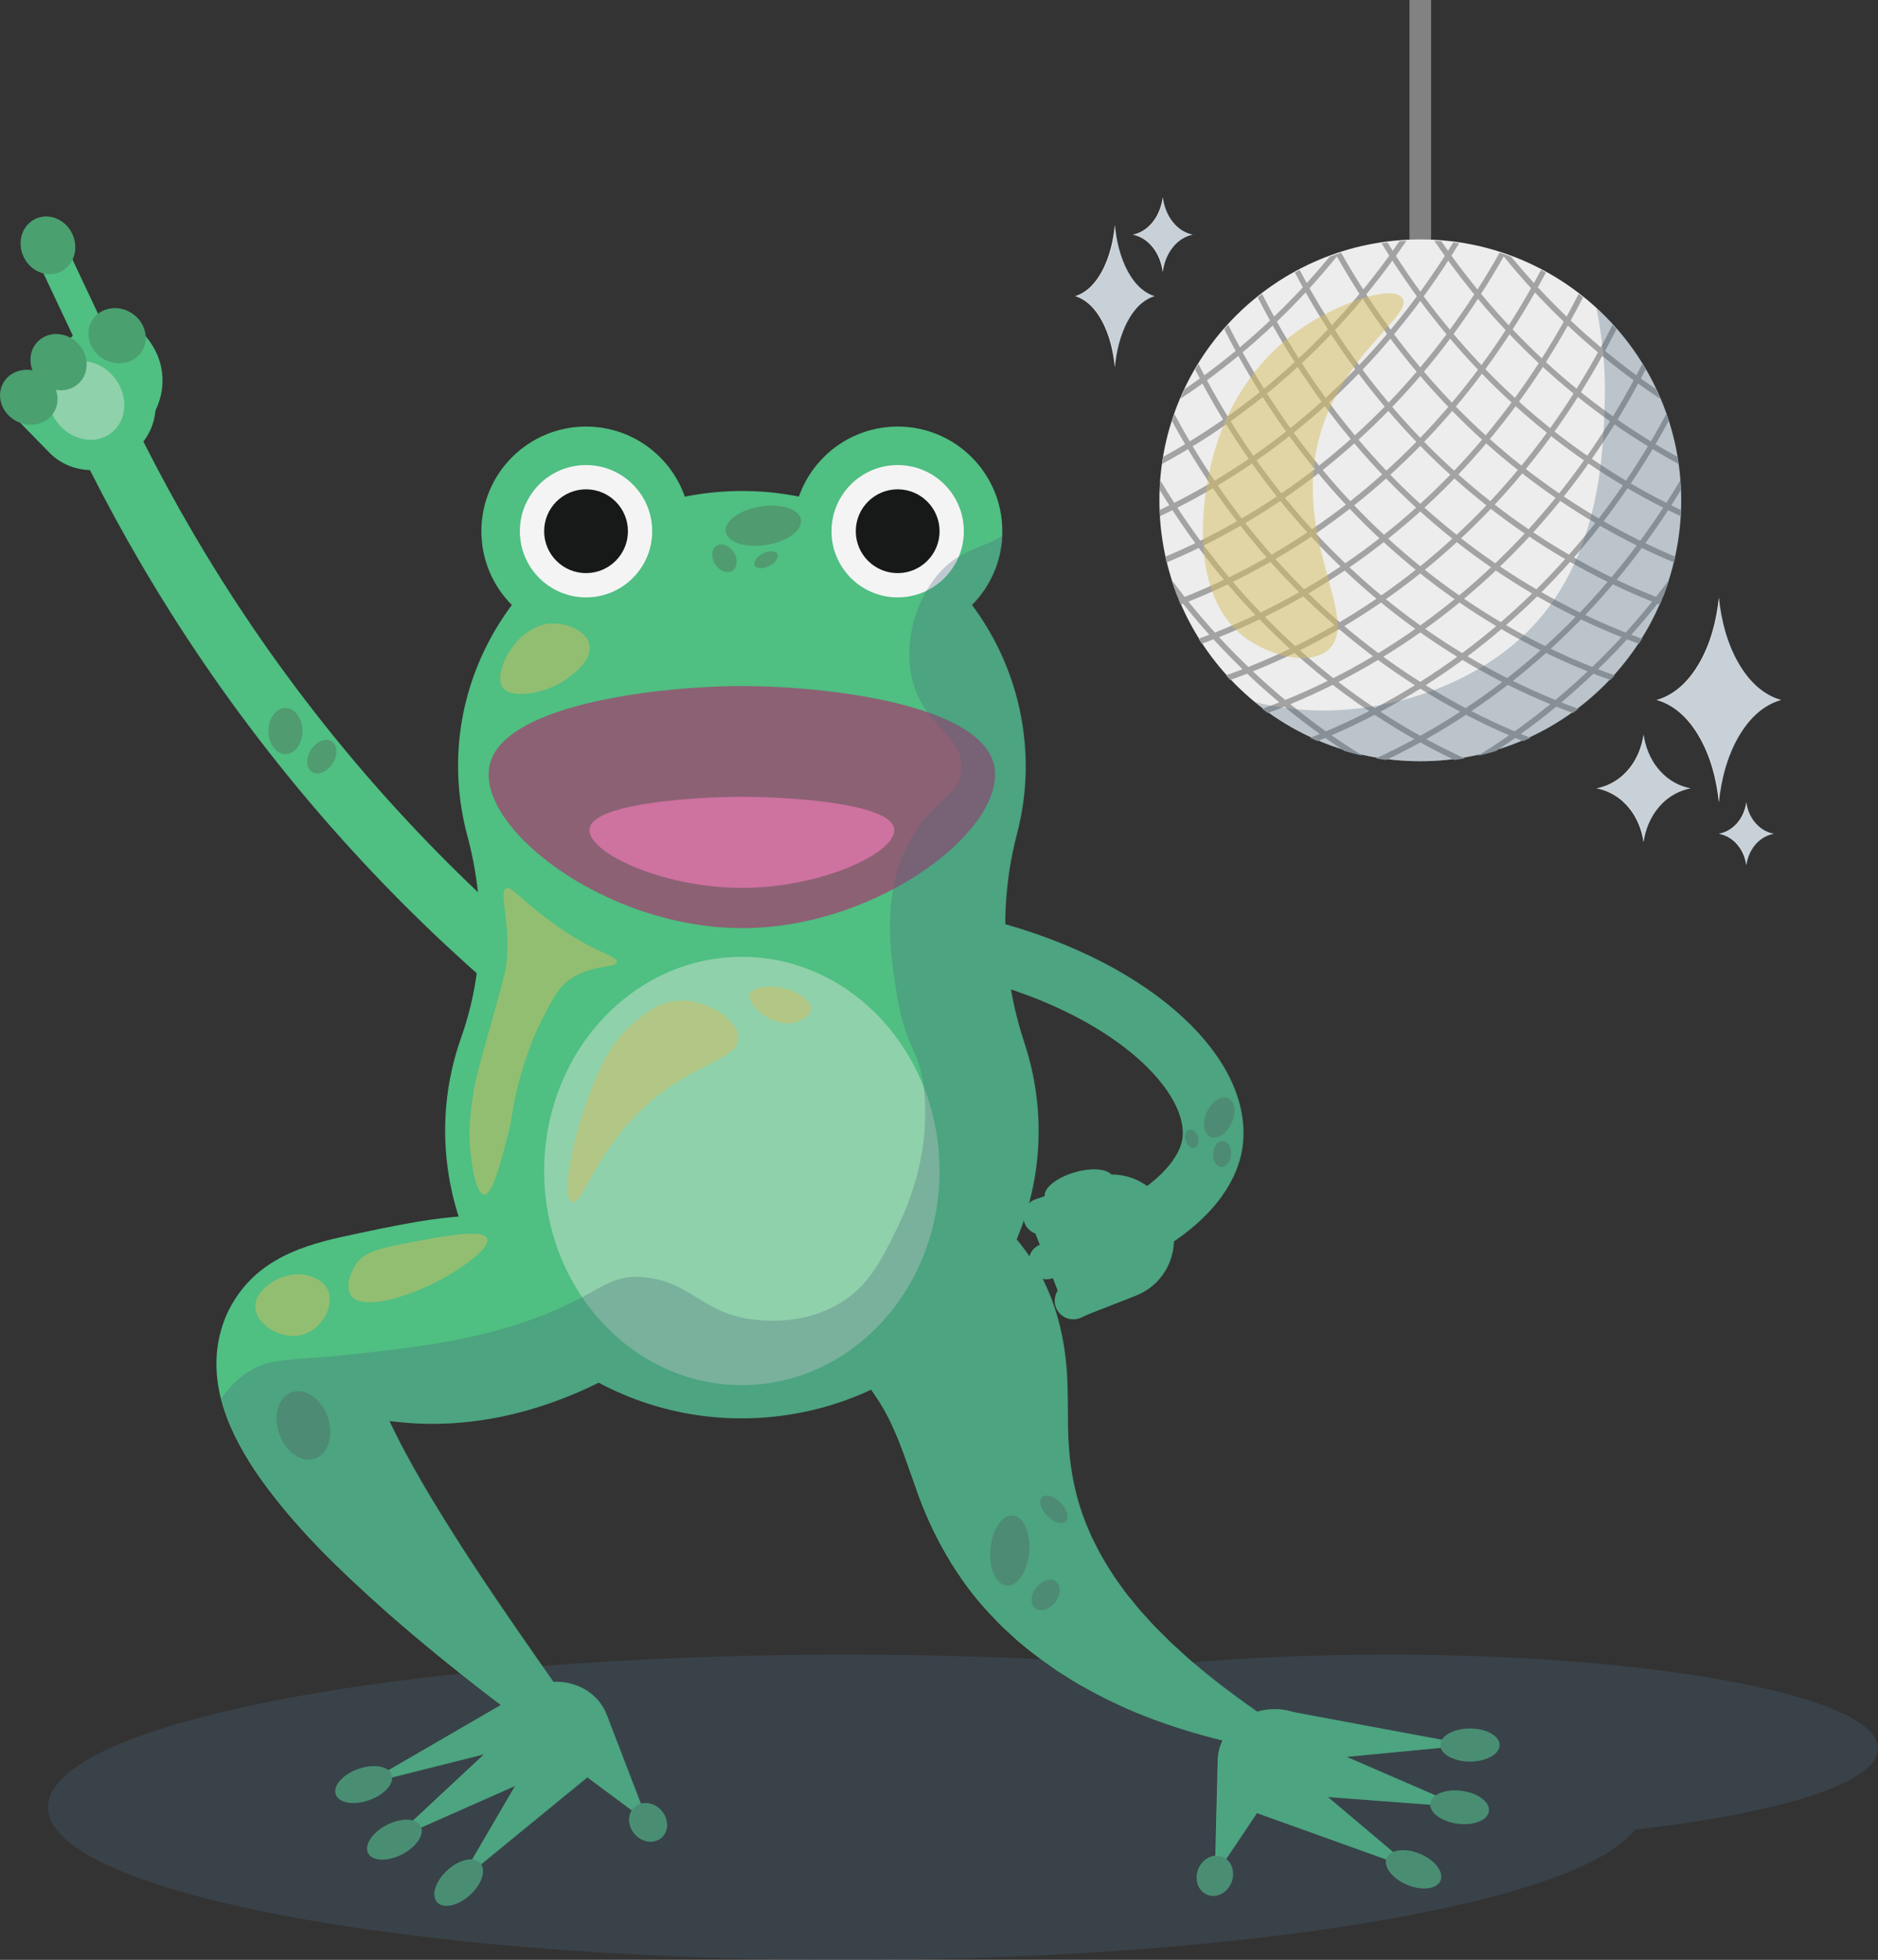 <svg xmlns="http://www.w3.org/2000/svg" viewBox="0 0 1225.85 1279.21"><rect x="0" y="0" width="1225.85" height="1279.21" fill="#333333" stroke="none"/><defs><style>.cls-1{fill:#f4f4f4;}.cls-2{fill:#fff;}.cls-3{fill:#8c6174;}.cls-4{fill:#8fd1ab;}.cls-5{isolation:isolate;}.cls-6{fill:#d6bf61;mix-blend-mode:soft-light;opacity:.5;}.cls-7{fill:#4aa06f;}.cls-8{fill:#828282;}.cls-9,.cls-10{opacity:.3;}.cls-10,.cls-11{fill:#48667c;}.cls-12{fill:#a3a3a3;}.cls-13{fill:#ce72a0;}.cls-14{fill:#161917;}.cls-15{fill:#4fbf82;}.cls-16{fill:none;stroke:#4fbf82;stroke-linecap:round;stroke-miterlimit:10;stroke-width:39.53px;}.cls-17{fill:#509b70;}.cls-18{fill:#ededed;}</style></defs><g class="cls-5"><g id="Layer_2"><g id="Layer_1-2"><g><path class="cls-10" d="M1225.85,1141.21c0-33.84-143.36-61.26-320.2-61.26-55.91,0-108.47,2.74-154.21,7.56-61.41-4.87-128.74-7.56-199.36-7.56-287.61,0-520.76,44.61-520.76,99.64s233.15,99.64,520.76,99.64c261.84,0,478.53-36.97,515.26-85.12,94.83-10.64,158.51-30.34,158.51-52.89Z"></path><g><g><path class="cls-16" d="M63.48,271.57c33.97,71.88,84.69,159.35,160.67,247.33,36.12,41.83,72.4,77.36,106.67,107.33"></path><g><rect class="cls-8" x="920.04" width="14.09" height="195.82"></rect><g><circle class="cls-18" cx="927.08" cy="326.56" r="170.29"></circle><path class="cls-12" d="M773.31,253.9c-1.02,2.13-1.99,4.28-2.92,6.46,4.89-3.23,9.73-6.56,14.5-10,4.29,7.96,8.78,15.79,13.46,23.48-7.13,4.97-14.38,9.71-21.75,14.23-3.46-5.88-6.81-11.84-10.04-17.88-.54,1.53-1.06,3.07-1.56,4.61,2.77,5.1,5.61,10.15,8.55,15.13-4.72,2.84-9.48,5.57-14.29,8.22-.27,1.56-.51,3.14-.74,4.72,5.71-3.1,11.36-6.34,16.94-9.7,4.55,7.61,9.3,15.08,14.22,22.4-7.62,4.46-15.36,8.67-23.2,12.63-3.13-4.85-6.17-9.78-9.14-14.75-.17,2.09-.29,4.2-.38,6.32,2.06,3.38,4.15,6.73,6.28,10.04-2.11,1.04-4.22,2.06-6.35,3.07,.04,1.37,.1,2.73,.18,4.09,2.76-1.3,5.51-2.61,8.24-3.97,4.79,7.33,9.77,14.52,14.91,21.54-6.46,3.11-12.98,6.05-19.57,8.82,.27,1.26,.56,2.51,.86,3.76,7.07-2.96,14.07-6.11,21-9.47,5.29,7.1,10.75,14.03,16.38,20.78-8.43,4.01-16.97,7.73-25.61,11.15-2.95-3.72-5.85-7.5-8.69-11.32,1.18,3.76,2.49,7.47,3.92,11.12,.41,.52,.81,1.06,1.23,1.58-.17,.07-.34,.13-.51,.19,.48,1.18,.97,2.34,1.47,3.51,.51-.2,1.02-.38,1.53-.58,5.54,6.92,11.26,13.66,17.14,20.2-2.34,.89-4.68,1.76-7.03,2.62,.69,1.1,1.38,2.2,2.1,3.29,2.57-.94,5.13-1.9,7.68-2.89,1.96,2.14,3.93,4.27,5.93,6.37,4.25,4.48,8.6,8.85,13.01,13.13-3.59,1.38-7.19,2.69-10.81,3.98,.92,1.03,1.85,2.04,2.8,3.05,3.69-1.32,7.38-2.68,11.04-4.11,6.8,6.48,13.78,12.72,20.94,18.74-3.68,1.45-7.39,2.85-11.11,4.19,1.21,.92,2.43,1.83,3.66,2.72,3.6-1.33,7.19-2.71,10.76-4.15,7.53,6.21,15.25,12.16,23.13,17.83-2.08,.86-4.17,1.7-6.27,2.52,1.59,.74,3.19,1.46,4.81,2.16,1.7-.69,3.4-1.37,5.09-2.08,4.12,2.91,8.28,5.74,12.48,8.49,3.93,1.19,7.92,2.25,11.96,3.16-6.9-4.26-13.7-8.71-20.39-13.37,9.51-4.1,18.89-8.57,28.12-13.38,8.48,5.6,17.13,10.9,25.93,15.87-8.24,4.48-16.62,8.66-25.1,12.57,2.23,.38,4.48,.73,6.74,1.02,7.51-3.59,14.93-7.4,22.25-11.43,7.32,4.04,14.74,7.84,22.25,11.43,2.26-.3,4.51-.64,6.74-1.02-8.48-3.91-16.86-8.09-25.1-12.57,8.8-4.97,17.45-10.27,25.93-15.87,9.23,4.81,18.61,9.27,28.12,13.38-6.68,4.66-13.48,9.11-20.39,13.37,4.04-.91,8.03-1.97,11.96-3.16,4.2-2.76,8.36-5.59,12.48-8.49,1.69,.71,3.39,1.4,5.09,2.08,1.62-.69,3.22-1.41,4.81-2.16-2.09-.82-4.18-1.66-6.27-2.52,7.88-5.68,15.6-11.62,23.13-17.83,3.57,1.43,7.16,2.81,10.76,4.15,1.23-.89,2.45-1.8,3.66-2.72-3.72-1.35-7.42-2.74-11.11-4.19,7.15-6.01,14.14-12.26,20.94-18.74,3.66,1.43,7.35,2.79,11.04,4.11,.95-1,1.88-2.02,2.8-3.05-3.62-1.28-7.22-2.59-10.81-3.98,4.42-4.28,8.76-8.66,13.01-13.13,2-2.1,3.97-4.23,5.93-6.37,2.55,.99,5.11,1.95,7.68,2.89,.71-1.09,1.41-2.18,2.1-3.29-2.35-.85-4.69-1.72-7.03-2.62,5.88-6.54,11.59-13.28,17.14-20.2,.51,.2,1.02,.38,1.53,.58,.5-1.16,.99-2.33,1.47-3.51-.17-.07-.34-.13-.51-.19,.41-.52,.82-1.05,1.23-1.58,1.43-3.65,2.74-7.36,3.92-11.12-2.85,3.82-5.74,7.6-8.69,11.32-8.64-3.42-17.18-7.15-25.61-11.15,5.63-6.75,11.1-13.68,16.38-20.78,6.92,3.36,13.93,6.51,21,9.47,.3-1.25,.58-2.5,.86-3.76-6.59-2.77-13.11-5.7-19.57-8.82,5.14-7.02,10.12-14.21,14.91-21.54,2.73,1.36,5.48,2.67,8.24,3.97,.08-1.36,.14-2.72,.18-4.09-2.12-1.01-4.24-2.03-6.35-3.07,2.13-3.32,4.22-6.67,6.28-10.04-.09-2.12-.21-4.22-.38-6.32-2.97,4.98-6.01,9.9-9.14,14.75-7.84-3.96-15.58-8.18-23.2-12.63,4.92-7.32,9.67-14.79,14.22-22.4,5.58,3.36,11.23,6.6,16.94,9.7-.23-1.58-.47-3.15-.74-4.72-4.81-2.65-9.57-5.38-14.29-8.22,2.93-4.99,5.78-10.03,8.55-15.13-.5-1.55-1.02-3.09-1.56-4.61-3.23,6.04-6.58,12-10.04,17.88-7.37-4.52-14.63-9.26-21.75-14.23,4.69-7.69,9.17-15.52,13.46-23.48,4.77,3.43,9.61,6.76,14.5,10-.93-2.18-1.9-4.33-2.92-6.46-3.29-2.24-6.56-4.52-9.8-6.85,1.03-1.95,2.05-3.9,3.05-5.86-.71-1.21-1.43-2.41-2.17-3.6-1.25,2.46-2.51,4.92-3.8,7.35-6.95-5.09-13.77-10.4-20.44-15.91,2.54-4.68,5-9.41,7.4-14.17-.84-.96-1.7-1.91-2.56-2.85-2.47,4.94-5.01,9.84-7.64,14.68-6.7-5.62-13.25-11.46-19.64-17.49,2.76-5,5.43-10.05,8.03-15.15-.95-.76-1.9-1.5-2.86-2.24-2.54,4.99-5.15,9.95-7.85,14.84-4.96-4.76-9.81-9.63-14.56-14.63-1.41-1.48-2.81-2.97-4.2-4.47,1.78-3.2,3.52-6.43,5.23-9.68-1.04-.57-2.09-1.13-3.15-1.68-1.52,2.87-3.06,5.74-4.63,8.58-5.11-5.62-10.1-11.39-14.96-17.29-2.46-.91-4.96-1.77-7.47-2.57-4.6,8.17-9.42,16.2-14.43,24.06-5.86-7.17-11.53-14.53-17-22.09,1.7-2.68,3.37-5.39,5.02-8.11-1.28-.19-2.57-.37-3.87-.54-1.12,1.84-2.26,3.67-3.4,5.49-1.48-2.08-2.94-4.18-4.39-6.28-1.52-.12-3.04-.22-4.57-.3,2.26,3.32,4.54,6.61,6.87,9.87-5.11,7.97-10.43,15.76-15.96,23.37-5.52-7.61-10.84-15.4-15.96-23.37,2.33-3.25,4.61-6.55,6.87-9.87-1.53,.08-3.05,.18-4.57,.3-1.45,2.11-2.91,4.2-4.39,6.28-1.15-1.82-2.28-3.65-3.4-5.49-1.29,.16-2.58,.34-3.87,.54,1.65,2.72,3.32,5.42,5.02,8.11-5.47,7.55-11.14,14.92-17,22.09-5.02-7.86-9.84-15.88-14.43-24.06-2.52,.8-5.01,1.66-7.47,2.57-4.86,5.9-9.85,11.68-14.96,17.29-1.57-2.84-3.11-5.7-4.63-8.58-1.05,.55-2.11,1.11-3.15,1.68,1.71,3.25,3.45,6.48,5.23,9.68-1.39,1.5-2.79,2.99-4.2,4.47-4.75,5-9.61,9.87-14.56,14.63-2.7-4.9-5.31-9.85-7.85-14.84-.96,.74-1.92,1.48-2.86,2.24,2.6,5.1,5.27,10.15,8.03,15.15-6.39,6.03-12.94,11.87-19.64,17.49-2.63-4.84-5.17-9.74-7.64-14.68-.86,.94-1.72,1.89-2.56,2.85,2.4,4.77,4.86,9.49,7.4,14.17-6.67,5.51-13.49,10.82-20.44,15.91-1.29-2.44-2.55-4.89-3.8-7.35-.74,1.19-1.46,2.39-2.17,3.6,1.01,1.96,2.02,3.92,3.05,5.86-3.24,2.33-6.51,4.62-9.8,6.85Zm5.21,37.4c7.39-4.53,14.66-9.29,21.8-14.28,4.74,7.64,9.67,15.14,14.78,22.47-7.31,4.98-14.75,9.72-22.31,14.23-4.94-7.32-9.7-14.8-14.26-22.42Zm172.26,57.72c-7.15-5.67-14.14-11.57-20.95-17.69,6.69-6.12,13.21-12.46,19.55-19.01,6.79,6.06,13.74,11.9,20.85,17.51-6.3,6.61-12.79,13.01-19.44,19.19Zm22.32-16.89s.01-.01,.02-.02c7.22,5.6,14.59,10.97,22.1,16.1-1.25,1.35-2.51,2.69-3.77,4.02-5.02,5.28-10.16,10.42-15.4,15.42-7.59-5.19-15.05-10.63-22.34-16.32,6.64-6.19,13.11-12.6,19.39-19.21Zm-25.09,19.44c-6.81,6.22-13.79,12.23-20.94,17.99-7.14-5.77-14.13-11.77-20.94-17.99,7.14-5.69,14.12-11.6,20.94-17.74,6.81,6.14,13.8,12.05,20.94,17.74Zm-44.64-2.55c-6.65-6.18-13.14-12.58-19.44-19.19,7.11-5.61,14.06-11.45,20.85-17.51,6.34,6.55,12.86,12.89,19.55,19.01-6.82,6.12-13.81,12.02-20.95,17.69Zm-2.93,2.32c-7.29,5.68-14.74,11.12-22.34,16.32-5.24-5.01-10.38-10.15-15.4-15.42-1.26-1.33-2.52-2.67-3.77-4.02,7.51-5.13,14.88-10.5,22.1-16.1,0,0,.01,.01,.02,.02,6.29,6.61,12.75,13.02,19.39,19.21Zm-44.06-5.92c-6.05-6.63-11.93-13.46-17.63-20.49,7.4-5.07,14.66-10.37,21.77-15.9,5.81,6.99,11.79,13.77,17.95,20.36-7.22,5.59-14.59,10.93-22.09,16.04Zm3.91,9.59c4.79,5.04,9.69,9.96,14.69,14.76-7.77,5.21-15.68,10.17-23.72,14.86-3.15-3.12-6.25-6.29-9.31-9.51-3.18-3.35-6.31-6.75-9.4-10.21,7.91-4.61,15.68-9.49,23.32-14.62,1.47,1.59,2.94,3.16,4.43,4.73Zm17.46,17.39c6.73,6.36,13.64,12.49,20.71,18.4-7.86,5.36-15.86,10.45-24.01,15.27-6.98-6.01-13.79-12.26-20.42-18.72,8.04-4.72,15.95-9.7,23.71-14.95Zm3.12-2.12c7.59-5.22,15.04-10.69,22.33-16.4,6.8,6.24,13.77,12.25,20.89,18.04-7.33,5.81-14.82,11.38-22.47,16.7-7.09-5.88-14.01-12-20.76-18.33Zm46.19,4.02c7.32,5.84,14.8,11.43,22.43,16.77-7.31,5.96-14.79,11.68-22.43,17.14-7.64-5.46-15.12-11.18-22.43-17.14,7.63-5.34,15.11-10.93,22.43-16.77Zm2.97-2.39c7.13-5.78,14.1-11.8,20.89-18.04,7.29,5.71,14.74,11.18,22.33,16.4-6.75,6.34-13.67,12.46-20.76,18.33-7.64-5.31-15.14-10.88-22.47-16.7Zm46.35,.48c7.76,5.24,15.67,10.23,23.71,14.95-6.63,6.46-13.44,12.71-20.42,18.72-8.15-4.82-16.16-9.91-24.01-15.27,7.07-5.9,13.98-12.04,20.71-18.4Zm2.78-2.63c5-4.8,9.9-9.72,14.69-14.76,1.49-1.56,2.96-3.14,4.43-4.73,7.64,5.12,15.41,10,23.32,14.62-3.09,3.46-6.22,6.86-9.4,10.21-3.06,3.22-6.17,6.39-9.31,9.51-8.04-4.68-15.95-9.64-23.72-14.86Zm18.6-24.35c-7.51-5.11-14.88-10.46-22.09-16.04,6.15-6.58,12.14-13.37,17.95-20.36,7.11,5.53,14.38,10.84,21.77,15.9-5.7,7.03-11.58,13.86-17.63,20.49Zm-1.79-39.27c5.7-6.97,11.22-14.12,16.56-21.45,6.99,5.49,14.12,10.76,21.39,15.81-5.21,7.34-10.61,14.51-16.18,21.5-7.39-5.05-14.65-10.34-21.76-15.86Zm-2.86-2.25c-7.03-5.55-13.91-11.32-20.63-17.32,5.79-6.96,11.41-14.1,16.84-21.43,6.63,5.98,13.43,11.74,20.37,17.29-5.34,7.33-10.87,14.49-16.58,21.46Zm-2.36,2.87c-5.82,6.99-11.81,13.77-17.98,20.35-7.1-5.59-14.05-11.42-20.84-17.46,.13-.14,.27-.28,.41-.42,6.09-6.4,12.01-13.02,17.77-19.82,6.72,6,13.61,11.79,20.65,17.35Zm-40.82-.32c-.24,.26-.49,.51-.73,.76-6.7-6.06-13.23-12.34-19.58-18.82,.65-.68,1.32-1.35,1.97-2.04,5.58-5.87,11.02-11.92,16.32-18.12,6.32,6.46,12.82,12.72,19.48,18.76-5.66,6.68-11.48,13.17-17.46,19.47Zm-3.3,3.42c-6.34,6.54-12.87,12.86-19.56,18.97-6.69-6.11-13.22-12.44-19.56-18.97,6.69-6.07,13.21-12.35,19.56-18.84,6.35,6.49,12.87,12.77,19.56,18.84Zm-41.69-2.66c-.24-.25-.49-.5-.73-.76-5.98-6.29-11.8-12.79-17.46-19.47,6.66-6.04,13.16-12.3,19.48-18.76,5.3,6.2,10.74,12.25,16.32,18.12,.65,.69,1.31,1.36,1.97,2.04-6.35,6.49-12.88,12.76-19.58,18.82Zm-3.14,2.03c.13,.14,.27,.28,.41,.42-6.78,6.04-13.73,11.86-20.84,17.46-6.17-6.58-12.17-13.36-17.98-20.35,7.04-5.56,13.92-11.35,20.65-17.35,5.76,6.8,11.68,13.42,17.77,19.82Zm-40.77-5.34c-5.71-6.97-11.24-14.12-16.58-21.46,6.94-5.55,13.74-11.31,20.37-17.29,5.43,7.33,11.05,14.48,16.84,21.43-6.72,5.99-13.6,11.77-20.63,17.32Zm-2.86,2.25c-7.11,5.52-14.37,10.8-21.76,15.86-5.57-6.99-10.97-14.16-16.18-21.5,7.27-5.04,14.4-10.32,21.39-15.81,5.33,7.33,10.86,14.48,16.56,21.45Zm-24.78,17.9c-7.48,5.02-15.1,9.81-22.84,14.34-5.4-7.01-10.62-14.2-15.66-21.54,7.58-4.53,15.03-9.29,22.35-14.29,5.2,7.34,10.59,14.51,16.14,21.5Zm2.34,2.93c5.69,7.03,11.56,13.87,17.59,20.52-7.64,5.1-15.42,9.95-23.32,14.54-5.88-6.69-11.59-13.58-17.13-20.65,7.75-4.55,15.37-9.36,22.86-14.4Zm3.81,50.92c2.77,2.92,5.58,5.78,8.42,8.62-8.23,4.7-16.59,9.12-25.07,13.24-.56-.59-1.13-1.17-1.7-1.76-5.61-5.9-11.08-11.98-16.41-18.22,8.29-4.06,16.47-8.41,24.52-13.02,3.36,3.78,6.76,7.49,10.23,11.14Zm11.2,11.36c6.61,6.48,13.4,12.74,20.35,18.78-8.39,4.86-16.93,9.42-25.58,13.68-6.8-6.15-13.42-12.52-19.87-19.11,8.49-4.16,16.86-8.62,25.1-13.35Zm23.37,21.39c7.21,6.15,14.6,12.04,22.14,17.7-8.5,5.06-17.14,9.82-25.93,14.26-7.43-5.8-14.69-11.87-21.77-18.16,8.65-4.3,17.18-8.9,25.56-13.79Zm3.37-2c8.14-4.85,16.15-9.97,23.99-15.37,7.29,5.98,14.76,11.72,22.37,17.21-7.9,5.54-15.95,10.81-24.15,15.79-7.57-5.62-14.98-11.5-22.22-17.63Zm49.59,4.14c7.88,5.57,15.93,10.87,24.11,15.89-7.87,5.74-15.92,11.2-24.11,16.38-8.19-5.18-16.24-10.64-24.11-16.38,8.19-5.02,16.23-10.32,24.11-15.89Zm3.22-2.3c7.62-5.49,15.08-11.22,22.37-17.21,7.85,5.39,15.86,10.51,23.99,15.37-7.24,6.12-14.65,12-22.22,17.63-8.2-4.98-16.25-10.25-24.15-15.79Zm49.74,.16c8.38,4.9,16.91,9.49,25.56,13.79-7.08,6.29-14.34,12.36-21.77,18.16-8.78-4.44-17.43-9.2-25.93-14.26,7.54-5.65,14.93-11.55,22.14-17.7Zm3.02-2.61c6.96-6.04,13.74-12.3,20.35-18.78,8.24,4.73,16.61,9.19,25.1,13.35-6.44,6.59-13.07,12.96-19.87,19.11-8.66-4.26-17.19-8.82-25.58-13.68Zm23.13-21.52c2.84-2.83,5.65-5.7,8.42-8.62,3.46-3.64,6.87-7.36,10.23-11.14,8.05,4.61,16.23,8.95,24.52,13.02-5.33,6.24-10.8,12.32-16.41,18.22-.56,.59-1.13,1.17-1.7,1.76-8.48-4.12-16.84-8.55-25.07-13.24Zm17.97-24.49c-7.91-4.59-15.69-9.43-23.32-14.54,6.03-6.64,11.9-13.48,17.59-20.52,7.49,5.04,15.11,9.85,22.86,14.4-5.53,7.07-11.24,13.96-17.13,20.65Zm-3.39-37.98c5.56-6.99,10.95-14.16,16.14-21.5,7.32,5,14.78,9.76,22.35,14.29-5.04,7.35-10.26,14.53-15.66,21.54-7.74-4.53-15.36-9.31-22.84-14.34Zm15.32-26.6c-7.26-5.03-14.38-10.29-21.36-15.77,5.26-7.35,10.34-14.86,15.22-22.54,6.84,5.49,13.83,10.76,20.95,15.82-4.75,7.65-9.68,15.15-14.81,22.49Zm-24.2-18.02c-6.94-5.54-13.72-11.3-20.35-17.27,5.38-7.37,10.57-14.92,15.56-22.63,6.52,5.98,13.21,11.76,20.04,17.33-4.89,7.68-9.97,15.21-15.25,22.57Zm-23.05-19.72c-6.6-6.04-13.04-12.3-19.29-18.76,5.45-7.41,10.72-15,15.78-22.76,6.19,6.49,12.55,12.78,19.08,18.87-4.99,7.72-10.18,15.27-15.56,22.65Zm-2.2,2.99c-5.44,7.34-11.06,14.49-16.86,21.45-6.66-6.04-13.16-12.29-19.48-18.75,5.86-6.96,11.54-14.12,17.03-21.47,6.27,6.46,12.71,12.71,19.31,18.76Zm-38.88,.07c-.67-.7-1.35-1.39-2.02-2.1-5.56-5.85-10.98-11.88-16.27-18.06,5.88-6.99,11.59-14.18,17.1-21.56,5.67,6.69,11.51,13.21,17.51,19.52,.23,.24,.47,.48,.7,.73-5.49,7.35-11.17,14.51-17.02,21.47Zm-4.43,.69c.68,.72,1.37,1.42,2.06,2.13-5.26,6.15-10.66,12.15-16.19,17.97-.7,.73-1.4,1.45-2.11,2.18-.7-.73-1.41-1.45-2.11-2.18-5.53-5.82-10.93-11.82-16.19-17.97,.68-.71,1.37-1.41,2.06-2.13,5.55-5.84,10.96-11.85,16.24-18.03,5.28,6.17,10.69,12.19,16.24,18.03Zm-34.89-2.79c-.67,.71-1.35,1.4-2.02,2.1-5.86-6.96-11.54-14.12-17.02-21.47,.23-.24,.47-.48,.7-.73,6-6.31,11.83-12.82,17.51-19.52,5.51,7.38,11.22,14.57,17.1,21.56-5.28,6.18-10.7,12.21-16.27,18.06Zm-4.57,4.74c-6.32,6.46-12.82,12.71-19.48,18.75-5.8-6.96-11.43-14.12-16.86-21.45,6.6-6.05,13.05-12.3,19.31-18.76,5.49,7.34,11.17,14.5,17.03,21.47Zm-38.54-5.7c-5.38-7.38-10.57-14.93-15.56-22.65,6.53-6.08,12.89-12.38,19.08-18.87,5.06,7.76,10.33,15.35,15.78,22.76-6.26,6.46-12.69,12.71-19.29,18.76Zm-2.69,2.45c-6.63,5.97-13.41,11.73-20.35,17.27-5.27-7.36-10.36-14.88-15.25-22.57,6.83-5.57,13.51-11.34,20.04-17.33,4.99,7.71,10.18,15.25,15.56,22.63Zm-23.19,19.52c-6.98,5.48-14.1,10.74-21.36,15.77-5.12-7.34-10.06-14.84-14.81-22.49,7.12-5.05,14.11-10.33,20.95-15.82,4.88,7.67,9.96,15.19,15.22,22.54Zm-70.89,49.7c7.85-3.98,15.6-8.22,23.23-12.69,5.02,7.34,10.22,14.52,15.59,21.53-7.84,4.5-15.79,8.74-23.86,12.71-5.17-7.02-10.16-14.21-14.97-21.55Zm17.26,24.63c8.08-4.01,16.05-8.27,23.9-12.8,5.51,7.07,11.2,13.97,17.06,20.67-8.04,4.58-16.2,8.89-24.48,12.92-5.66-6.75-11.16-13.68-16.47-20.79Zm-10.06,36.67c8.65-3.46,17.21-7.22,25.65-11.26,5.64,6.64,11.43,13.11,17.39,19.37,.2,.21,.41,.42,.62,.64-8.68,4.12-17.48,7.95-26.39,11.45-5.92-6.54-11.68-13.27-17.27-20.19Zm24.69,28.21c-1.58-1.66-3.14-3.33-4.69-5.02,8.92-3.55,17.73-7.41,26.42-11.58,6.41,6.6,13,12.99,19.77,19.17-8.92,4.29-17.97,8.25-27.12,11.88-4.89-4.7-9.68-9.52-14.37-14.45Zm17.41,17.33c9.16-3.68,18.21-7.68,27.13-12.01,7.05,6.31,14.27,12.39,21.66,18.22-9.12,4.5-18.37,8.66-27.74,12.46-7.19-5.98-14.22-12.21-21.06-18.67Zm47.63,39.14c-7.92-5.63-15.66-11.55-23.23-17.73,9.36-3.86,18.6-8.08,27.7-12.62,7.74,5.99,15.65,11.71,23.72,17.15-9.25,4.76-18.66,9.16-28.19,13.2Zm8.15-32.21c8.77-4.48,17.4-9.27,25.88-14.37,7.85,5.77,15.87,11.26,24.04,16.48-8.55,5.29-17.25,10.28-26.1,14.94-8.11-5.4-16.05-11.09-23.82-17.05Zm53.45,35.13c-8.83-4.92-17.52-10.16-26.03-15.72,8.82-4.71,17.51-9.73,26.03-15.06,8.52,5.33,17.21,10.35,26.03,15.06-8.52,5.55-17.2,10.8-26.03,15.72Zm29.63-18.08c-8.85-4.66-17.55-9.65-26.1-14.94,8.17-5.22,16.19-10.71,24.04-16.48,8.48,5.1,17.12,9.89,25.88,14.37-7.77,5.96-15.71,11.65-23.82,17.05Zm31.97,15.16c-9.53-4.04-18.93-8.45-28.19-13.2,8.07-5.44,15.98-11.16,23.72-17.15,9.1,4.55,18.34,8.76,27.7,12.62-7.57,6.17-15.32,12.09-23.23,17.73Zm26.58-20.47c-9.37-3.81-18.62-7.97-27.74-12.46,7.39-5.83,14.62-11.91,21.66-18.22,8.92,4.33,17.97,8.33,27.13,12.01-6.84,6.46-13.86,12.69-21.06,18.67Zm38.46-36c-4.69,4.93-9.49,9.75-14.37,14.45-9.16-3.63-18.21-7.59-27.12-11.88,6.76-6.17,13.36-12.56,19.77-19.17,8.69,4.17,17.51,8.03,26.42,11.58-1.55,1.69-3.12,3.36-4.69,5.02Zm24.69-28.21c-5.58,6.92-11.34,13.65-17.27,20.19-8.91-3.5-17.7-7.33-26.39-11.45,.2-.21,.41-.42,.62-.64,5.95-6.26,11.75-12.73,17.39-19.37,8.44,4.05,17,7.8,25.65,11.26Zm-26.53-15.88c-8.28-4.03-16.44-8.34-24.48-12.92,5.86-6.7,11.54-13.6,17.06-20.67,7.85,4.52,15.82,8.79,23.9,12.8-5.32,7.11-10.81,14.04-16.47,20.79Zm33.73-45.42c-4.81,7.34-9.81,14.52-14.97,21.55-8.07-3.98-16.02-8.22-23.86-12.71,5.37-7.01,10.58-14.19,15.59-21.53,7.63,4.48,15.38,8.71,23.23,12.69Zm-9.97-40.08c-4.57,7.62-9.33,15.1-14.26,22.42-7.56-4.51-15-9.25-22.31-14.23,5.11-7.33,10.04-14.83,14.78-22.47,7.14,4.98,14.41,9.74,21.8,14.28Zm-29.78-58.98c6.69,5.51,13.52,10.83,20.48,15.92-4.3,7.98-8.79,15.83-13.49,23.53-7.11-5.04-14.09-10.31-20.92-15.79,4.84-7.74,9.49-15.63,13.93-23.66Zm-22.46-19.81c6.4,6.03,12.96,11.86,19.66,17.48-4.44,8.05-9.09,15.96-13.94,23.71-6.82-5.56-13.5-11.34-20.02-17.33,4.97-7.8,9.74-15.76,14.29-23.86Zm-21.47-21.63c1.22,1.31,2.44,2.62,3.66,3.91,4.93,5.19,9.98,10.24,15.13,15.18-4.55,8.13-9.33,16.11-14.3,23.93-6.52-6.09-12.87-12.38-19.05-18.87,5.06-7.89,9.92-15.94,14.56-24.14Zm-20.4-23.51c5.77,7.12,11.73,14.03,17.85,20.74-4.63,8.22-9.49,16.3-14.55,24.2-6.19-6.61-12.21-13.43-18.04-20.46,5.13-8,10.05-16.17,14.74-24.49Zm-16.81,27.69c5.84,7.01,11.87,13.83,18.06,20.43-5.06,7.78-10.33,15.38-15.79,22.81-.17-.18-.34-.35-.5-.52-6.06-6.38-11.96-12.97-17.69-19.74,5.5-7.48,10.82-15.15,15.92-22.98Zm-19.42-24.95c5.48,7.54,11.16,14.88,17.02,22.04-5.1,7.85-10.41,15.53-15.92,23.04-5.88-7.06-11.57-14.33-17.08-21.78,5.53-7.58,10.86-15.35,15.97-23.29Zm-1.12,48.09c-5.51,7.38-11.21,14.58-17.1,21.58-5.88-7-11.59-14.19-17.1-21.58,5.88-7.05,11.59-14.3,17.1-21.74,5.51,7.44,11.21,14.69,17.1,21.74Zm-35.31-48.09c5.12,7.94,10.45,15.7,15.97,23.29-5.5,7.45-11.2,14.72-17.08,21.78-5.51-7.5-10.82-15.18-15.92-23.04,5.86-7.15,11.54-14.5,17.02-22.04Zm-3.5,47.92c-5.73,6.77-11.63,13.36-17.69,19.74-.17,.18-.34,.35-.5,.52-5.46-7.43-10.73-15.04-15.79-22.81,6.19-6.6,12.22-13.41,18.06-20.43,5.1,7.83,10.42,15.5,15.92,22.98Zm-32.73-50.67c4.69,8.32,9.61,16.49,14.74,24.49-5.83,7.03-11.85,13.85-18.04,20.46-5.06-7.91-9.92-15.98-14.55-24.2,6.13-6.71,12.08-13.63,17.85-20.74Zm-24.06,27.42c1.23-1.29,2.45-2.6,3.66-3.91,4.64,8.2,9.49,16.25,14.56,24.14-6.18,6.49-12.53,12.79-19.05,18.87-4.97-7.82-9.75-15.8-14.3-23.93,5.15-4.93,10.2-9.99,15.13-15.18Zm-17.81,17.72c4.55,8.1,9.33,16.06,14.29,23.86-6.52,5.98-13.19,11.76-20.02,17.33-4.85-7.75-9.5-15.66-13.94-23.71,6.71-5.62,13.26-11.45,19.66-17.48Zm-22.46,19.81c4.44,8.03,9.08,15.92,13.93,23.66-6.83,5.48-13.81,10.75-20.92,15.79-4.7-7.7-9.19-15.55-13.49-23.53,6.96-5.1,13.79-10.41,20.48-15.92Z"></path></g><g><path class="cls-2" d="M1072.83,479.47c-1.07,7.26-3.85,15.83-10.35,23.26-6.5,7.43-13.99,10.6-20.35,11.83,6.35,1.23,13.85,4.4,20.35,11.83,6.5,7.43,9.27,16,10.35,23.26,1.07-7.26,3.85-15.83,10.35-23.26,6.5-7.43,13.99-10.6,20.35-11.83-6.35-1.23-13.85-4.4-20.35-11.83-6.5-7.43-9.27-16-10.35-23.26Z"></path><path class="cls-2" d="M1139.9,523.7c-.63,4.24-2.25,9.24-6.04,13.58-3.8,4.34-8.17,6.19-11.88,6.91,3.71,.72,8.08,2.57,11.88,6.91,3.8,4.34,5.41,9.34,6.04,13.58,.63-4.24,2.25-9.24,6.04-13.58,3.8-4.34,8.17-6.19,11.88-6.91-3.71-.72-8.08-2.57-11.88-6.91-3.8-4.34-5.41-9.34-6.04-13.58Z"></path><path class="cls-2" d="M1121.98,390.05c-1.42,13.83-5.1,30.14-13.72,44.29-8.62,14.15-18.55,20.19-26.97,22.53,8.42,2.34,18.36,8.38,26.97,22.53,8.62,14.15,12.3,30.46,13.72,44.29,1.42-13.83,5.1-30.14,13.72-44.29,8.62-14.15,18.55-20.19,26.97-22.53-8.42-2.34-18.36-8.38-26.97-22.53-8.62-14.15-12.3-30.46-13.72-44.29Z"></path></g><g><path class="cls-2" d="M758.99,177.58c.68-5.05,2.45-11.01,6.59-16.19,4.14-5.17,8.9-7.38,12.95-8.23-4.04-.85-8.81-3.06-12.95-8.23-4.14-5.17-5.9-11.13-6.59-16.19-.68,5.05-2.45,11.01-6.59,16.19-4.14,5.17-8.9,7.38-12.95,8.23,4.04,.85,8.81,3.06,12.95,8.23,4.14,5.17,5.9,11.13,6.59,16.19Z"></path><path class="cls-2" d="M727.71,239.79c.91-9.62,3.25-20.97,8.73-30.82,5.48-9.85,11.8-14.05,17.16-15.68-5.36-1.63-11.68-5.83-17.16-15.68-5.48-9.85-7.82-21.2-8.73-30.82-.91,9.62-3.25,20.97-8.73,30.82-5.48,9.85-11.8,14.05-17.16,15.68,5.36,1.63,11.68,5.83,17.16,15.68,5.48,9.85,7.82,21.2,8.73,30.82Z"></path></g></g><path class="cls-16" d="M632.81,617.57c104.13,24.4,164.59,83.1,158.67,128-1.01,7.66-5.92,29.82-42.67,52.44"></path><path class="cls-15" d="M494.05,809.64c-22.65,40.83-61.27,71.9-102.52,92.47-40.95,20.43-86.08,30.95-131.76,26-9.2-.92-19.63-2.14-28.75-3.65-.71-.15-2.51-.45-2.92-.83-.61-.45-.17-1,2.19-2.63,1.61-1.08,3.12-2.28,4.53-3.64,6.13-5.44,10.72-14.39,10.15-21.7-.04-.84-.16-1.83-.74-2.45-.08,.06-.15,.11-.27,.17-.21,.08-.13,.18-.18,.43-.1,.54-.23,.93-.14,1.57-.04,1.11,.19,2.47,.37,3.62,.17,1.4,.71,3.17,.99,4.56,.53,1.64,1.01,3.56,1.59,5.19,3.22,9.39,7.34,18.5,11.79,27.4,6.91,13.9,15.13,28.27,23.15,41.7,34.86,57.91,74.88,112.43,113.4,168.07,3.97,5.76-2.83,13.2-9.03,9.16-45.88-31.15-90.05-64.89-131.87-101.38-32.1-28.53-63.85-58.53-88.09-94.48-9.17-13.98-17.24-29.13-21.5-45.4-2.33-8.7-3.42-17.78-3.11-26.81,.35-10.08,2.67-20.03,6.74-29.28,14.93-32.17,43.48-43.52,75.21-50.41,15.75-3.45,33.37-7.21,49.07-9.86,20.84-3.59,41.57-4.8,62.74-5.06,28.86-.56,57.49-.51,86.71,.54,14.24,.54,28.6,1.27,42.99,2.51,7.55,.7,15.24,1.38,23.44,2.74,5.27,.71,8.37,6.81,5.81,11.48h0Z"></path><g><ellipse class="cls-15" cx="361.23" cy="1132.22" rx="37.17" ry="34.18" transform="translate(-358.12 186.2) rotate(-19.55)"></ellipse><polygon class="cls-15" points="237.5 1164.75 338.8 1105.97 358.8 1141.71 396.25 1119.78 423.01 1189.49 383.4 1160.06 299.35 1228.88 336.25 1165.69 255.47 1201.44 315.97 1145.05 237.5 1164.75"></polygon><ellipse class="cls-7" cx="237.5" cy="1164.75" rx="19.28" ry="10.76" transform="translate(-376.16 146.67) rotate(-19.55)"></ellipse><ellipse class="cls-7" cx="257.5" cy="1200.72" rx="19.24" ry="10.78" transform="translate(-520.42 250.52) rotate(-27.2)"></ellipse><ellipse class="cls-7" cx="299.35" cy="1228.88" rx="19" ry="10.92" transform="translate(-749.42 521.89) rotate(-42.33)"></ellipse><ellipse class="cls-7" cx="423.01" cy="1189.49" rx="11.62" ry="13.32" transform="translate(-675.61 567.52) rotate(-40.91)"></ellipse></g><path class="cls-15" d="M483.7,761.55c68.9-29.76,155.42,2.02,193.14,66.31,12.82,21.93,18.51,46.76,19.75,71.53,.44,9.18,.45,23.58,.53,32.93,.37,20.55,3.48,40.79,10.81,59.73,1.03,2.98,2.66,6.46,3.88,9.38,0,0,.67,1.58,.67,1.58,2.34,4.63,4.64,9.48,7.32,13.95,.88,1.65,2.61,4.59,3.68,6.18,0,0,3.93,6.17,3.93,6.17,1.29,1.99,2.96,4.13,4.31,6.04,1.01,1.39,3.3,4.66,4.5,6.03,1.06,1.3,6.11,7.45,7.24,8.9,2.07,2.29,5.82,6.46,7.83,8.68,3.98,4.4,8.42,8.42,12.55,12.73,0,0,1.48,1.36,1.48,1.36,2.54,2.32,6.56,5.98,8.98,8.19,3.78,3.47,8.68,7.28,12.53,10.62,17.15,13.95,35.75,26.95,54.99,39.77,5.67,3.79,2.46,12.95-4.61,11.98-34.27-5-69.39-14.39-101.64-28.33-6.34-3.01-12.77-5.83-18.97-9.16-2.99-1.67-9.69-5.23-12.52-6.82-3.69-2.24-10.65-6.61-14.32-8.95-1.13-.75-4.77-3.41-5.98-4.23-6.3-4.33-13.77-10.26-19.62-15.22-1.87-1.74-5.61-5.1-7.47-6.84-3.82-3.42-7.25-7.22-10.82-10.93-21.41-22.76-37.76-52.02-47.88-81.37-5.7-15.99-9.74-28.68-15.99-42.02,0,0-1.59-3.34-1.59-3.34l-.4-.83c-.96-1.73-2.26-4.19-3.19-5.92-1.46-2.23-2.87-4.94-4.37-6.96-1.53-2.5-3.57-5.16-5.13-7.64-6.34-8.88-11.1-17.41-16.25-27.64-7.91-15.07-16.9-29.73-27.59-44.71-6.43-9.2-12.88-17.68-19.77-26.86-5.78-7.59-11.58-15.23-17.3-23.09-2.06-2.87-4.2-5.76-6.25-9.01-2.74-4.24-1.03-10.07,3.55-12.18h0Z"></path><g><ellipse class="cls-15" cx="832.05" cy="1149.75" rx="37.17" ry="34.18"></ellipse><polygon class="cls-15" points="959.53 1138.99 844.4 1117.51 837.51 1157.88 794.88 1149.75 793 1224.4 820.47 1183.41 922.71 1220.12 866.79 1172.93 954.88 1179.58 878.99 1146.7 959.53 1138.99"></polygon><ellipse class="cls-7" cx="959.53" cy="1138.99" rx="19.28" ry="10.76"></ellipse><ellipse class="cls-7" cx="952.73" cy="1179.58" rx="10.78" ry="19.24" transform="translate(-343.16 1966.84) rotate(-82.35)"></ellipse><ellipse class="cls-7" cx="922.71" cy="1220.12" rx="10.92" ry="19" transform="translate(-559.44 1598.69) rotate(-67.23)"></ellipse><ellipse class="cls-7" cx="793" cy="1224.4" rx="13.32" ry="11.62" transform="translate(-636.09 1517.15) rotate(-68.65)"></ellipse></g><path class="cls-15" d="M675.56,709.01c-1.58-9.78-3.92-19.27-6.94-28.41-14.61-44.2-16.6-91.49-4.8-136.47,5.99-22.83,7.41-47.19,3.41-71.93-15.84-97.93-110.6-164.88-211.67-149.53-101.06,15.35-170.15,107.18-154.31,205.11,.98,6.06,2.26,12,3.83,17.81,11.71,43.4,10.98,89.21-4.07,131.64-9.92,27.97-13.15,58.64-8.09,89.9,16.56,102.39,115.64,172.39,221.3,156.34,105.66-16.05,177.9-112.06,161.34-214.45Z"></path><g><path class="cls-3" d="M648.34,497.47c12.31,40.48-72.61,107.87-162.86,108.32-91.43,.46-177.64-67.81-165.35-108.32,11.77-38.79,113.02-49.37,161.62-49.69,52.29-.35,154.65,10.45,166.59,49.69Z"></path><path class="cls-13" d="M582.99,538.78c7.41,15.23-43.69,40.57-98,40.74-55.02,.17-106.89-25.51-99.5-40.74,7.08-14.59,68.01-18.57,97.26-18.69,31.47-.13,93.06,3.93,100.25,18.69Z"></path></g><ellipse class="cls-4" cx="484.24" cy="764.3" rx="129.06" ry="139.79"></ellipse><g><g><circle class="cls-15" cx="585.95" cy="346.73" r="68.31"></circle><circle class="cls-1" cx="585.95" cy="346.73" r="43.19"></circle><circle class="cls-14" cx="585.95" cy="346.73" r="27.35"></circle></g><g><circle class="cls-15" cx="382.53" cy="346.73" r="68.31"></circle><circle class="cls-1" cx="382.53" cy="346.73" r="43.19"></circle><circle class="cls-14" cx="382.53" cy="346.73" r="27.35"></circle></g></g><ellipse class="cls-17" cx="198.14" cy="930.31" rx="16.75" ry="22.95" transform="translate(-299.96 119.98) rotate(-19.55)"></ellipse><g><ellipse class="cls-17" cx="659.11" cy="1012.02" rx="22.95" ry="12.68" transform="translate(-406.88 1579.72) rotate(-84.96)"></ellipse><ellipse class="cls-17" cx="687.99" cy="985.06" rx="6.12" ry="11.07" transform="translate(-492.9 763.31) rotate(-44.43)"></ellipse><ellipse class="cls-17" cx="682.55" cy="1040.99" rx="11.07" ry="7.79" transform="translate(-558.16 940.18) rotate(-52.1)"></ellipse></g><g><ellipse class="cls-17" cx="795.85" cy="729.32" rx="13.84" ry="8.81" transform="translate(-202.81 1139.15) rotate(-64.81)"></ellipse><ellipse class="cls-17" cx="797.65" cy="753.16" rx="8.46" ry="5.87" transform="translate(-15.97 1489.03) rotate(-85.48)"></ellipse><ellipse class="cls-17" cx="777.96" cy="743.31" rx="4.26" ry="6.06" transform="translate(-189.91 273.25) rotate(-17.79)"></ellipse></g><g><ellipse class="cls-17" cx="186.31" cy="477.16" rx="15.07" ry="11.09" transform="translate(-291.62 661.48) rotate(-89.76)"></ellipse><ellipse class="cls-17" cx="210.08" cy="493.86" rx="11.86" ry="8.34" transform="translate(-318.37 400.17) rotate(-56.9)"></ellipse></g><g><ellipse class="cls-17" cx="498.27" cy="343.16" rx="24.87" ry="12.68" transform="translate(-48.14 83.42) rotate(-9.13)"></ellipse><ellipse class="cls-17" cx="500.03" cy="365.33" rx="8.28" ry="4.55" transform="translate(-110.83 263.63) rotate(-26.7)"></ellipse><ellipse class="cls-17" cx="472.89" cy="364.32" rx="7.2" ry="9.61" transform="translate(-121.29 306.83) rotate(-32.08)"></ellipse></g><g><path class="cls-15" d="M56.79,223.7h5.43c21.12,0,38.27,17.15,38.27,38.27v34.78c0,4.92-4,8.92-8.92,8.92H27.44c-4.92,0-8.92-4-8.92-8.92v-34.78c0-21.12,17.15-38.27,38.27-38.27Z" transform="translate(287.02 412.45) rotate(135.67)"></path><rect class="cls-15" x="36.41" y="156.93" width="20.99" height="72.51" transform="translate(171.72 347.91) rotate(154.76)"></rect><path class="cls-15" d="M79.62,265.95c6.65,1.83,13.31,3.67,19.96,5.5,2.22-3.7,7.39-13.44,6.38-26.41-1.51-19.51-15.77-30.73-18.16-32.55-4.84,5.27-9.68,10.54-14.53,15.81,2.21,2.2,6.79,7.37,8.77,15.44,2.65,10.84-1.18,19.62-2.42,22.2Z"></path><ellipse class="cls-7" cx="76.41" cy="219.12" rx="17.57" ry="19.11" transform="translate(-150.16 168.95) rotate(-58.29)"></ellipse><ellipse class="cls-7" cx="31.31" cy="160.12" rx="17.57" ry="19.11" transform="translate(-65.3 28.65) rotate(-25.24)"></ellipse><ellipse class="cls-4" cx="56.27" cy="261.37" rx="23.71" ry="26.8" transform="translate(-147.16 87.89) rotate(-37.39)"></ellipse><ellipse class="cls-7" cx="38.21" cy="236.4" rx="17.57" ry="19.11" transform="translate(-154.31 93.98) rotate(-44.33)"></ellipse><ellipse class="cls-7" cx="18.78" cy="259.3" rx="17.57" ry="19.11" transform="translate(-218.62 153.34) rotate(-61.81)"></ellipse></g><g><path class="cls-15" d="M721.16,766.17h3.88c21.55,0,39.04,17.49,39.04,39.04v37.14c0,5.02-4.08,9.1-9.1,9.1h-63.77c-5.02,0-9.1-4.08-9.1-9.1v-37.14c0-21.55,17.49-39.04,39.04-39.04Z" transform="translate(1213 -159.2) rotate(68.64)"></path><path class="cls-15" d="M669.78,779.56h23.65v15.7c0,6.53-5.3,11.82-11.82,11.82h0c-6.53,0-11.82-5.3-11.82-11.82v-15.7h0Z" transform="translate(1214.58 -106.62) rotate(71.3)"></path><path class="cls-15" d="M686.27,840.69h24.14v6.93c0,6.66-5.41,12.07-12.07,12.07h0c-6.66,0-12.07-5.41-12.07-12.07v-6.93h0Z" transform="translate(1155.59 -150.52) rotate(63.96)"></path><path class="cls-15" d="M673.22,809.1h23.31v15.37c0,6.43-5.22,11.66-11.66,11.66h0c-6.43,0-11.66-5.22-11.66-11.66v-15.37h0Z" transform="translate(1201.56 -114.83) rotate(68.64)"></path><ellipse class="cls-15" cx="704.29" cy="774.87" rx="23.07" ry="10.1" transform="translate(-189.87 229.96) rotate(-16.37)"></ellipse></g><circle class="cls-15" cx="237.32" cy="878.38" r="39.18"></circle></g><g class="cls-9"><g><path class="cls-11" d="M1083.48,502.73c-6.5-7.43-9.27-16-10.35-23.26-1.07,7.26-3.85,15.83-10.35,23.26-6.5,7.43-13.99,10.6-20.35,11.83,6.35,1.23,13.85,4.4,20.35,11.83,6.5,7.43,9.27,16,10.35,23.26,1.07-7.26,3.85-15.83,10.35-23.26,6.5-7.43,13.99-10.6,20.35-11.83-6.35-1.23-13.85-4.4-20.35-11.83Z"></path><path class="cls-11" d="M1146.24,537.28c-3.8-4.34-5.41-9.34-6.04-13.58-.63,4.24-2.25,9.24-6.04,13.58-3.8,4.34-8.17,6.19-11.88,6.91,3.71,.72,8.08,2.57,11.88,6.91,3.8,4.34,5.41,9.34,6.04,13.58,.63-4.24,2.25-9.24,6.04-13.58,3.8-4.34,8.17-6.19,11.88-6.91-3.71-.72-8.08-2.57-11.88-6.91Z"></path><path class="cls-11" d="M1135.99,479.41c8.62-14.15,18.55-20.19,26.97-22.53-8.42-2.34-18.36-8.38-26.97-22.53-8.62-14.15-12.3-30.46-13.72-44.29-1.42,13.83-5.1,30.14-13.72,44.29-8.62,14.15-18.55,20.19-26.97,22.53,8.42,2.34,18.36,8.38,26.97,22.53,8.62,14.15,12.3,30.46,13.72,44.29,1.42-13.83,5.1-30.14,13.72-44.29Z"></path><path class="cls-11" d="M752.7,161.39c4.14,5.17,5.9,11.13,6.59,16.19,.68-5.05,2.45-11.01,6.59-16.19s8.91-7.38,12.95-8.23c-4.04-.85-8.81-3.06-12.95-8.23-4.14-5.17-5.9-11.13-6.59-16.19-.68,5.05-2.45,11.01-6.59,16.19-4.14,5.17-8.91,7.38-12.95,8.23,4.04,.85,8.81,3.06,12.95,8.23Z"></path><path class="cls-11" d="M719.28,208.97c5.48,9.85,7.82,21.2,8.73,30.82,.91-9.62,3.25-20.97,8.73-30.82s11.8-14.05,17.16-15.68c-5.36-1.63-11.68-5.83-17.16-15.68-5.48-9.85-7.82-21.2-8.73-30.82-.91,9.62-3.25,20.97-8.73,30.82-5.48,9.85-11.8,14.05-17.16,15.68,5.36,1.63,11.68,5.83,17.16,15.68Z"></path></g><path class="cls-11" d="M959.83,1149.75c10.65,0,19.28-4.82,19.28-10.76s-8.63-10.76-19.28-10.76c-8.51,0-15.72,3.08-18.27,7.35l-96.86-18.07h0c-3.87-1.25-8.02-1.93-12.35-1.93-3.96,0-7.78,.58-11.36,1.63-11.72-8.21-23.07-16.6-33.85-25.36-3.86-3.33-8.75-7.15-12.53-10.62-2.42-2.21-6.44-5.87-8.98-8.19,0,0-1.48-1.36-1.48-1.36-4.12-4.31-8.57-8.33-12.55-12.73-2.01-2.22-5.76-6.39-7.83-8.68-1.13-1.45-6.18-7.6-7.24-8.9-1.19-1.37-3.48-4.64-4.5-6.03-1.36-1.91-3.02-4.05-4.31-6.04,0,0-3.93-6.17-3.93-6.17-1.07-1.59-2.8-4.53-3.68-6.18-2.68-4.47-4.99-9.32-7.32-13.95,0,0-.67-1.58-.67-1.58-1.22-2.92-2.85-6.4-3.88-9.38-7.32-18.94-10.44-39.18-10.81-59.73-.09-9.35-.1-23.75-.53-32.93-1.11-22.26-5.83-44.54-16.07-64.75,2.16,.5,4.49,.39,6.72-.44l3.26,8.34c-2.2,3.43-2.63,7.89-.7,11.82h0c2.93,5.99,10.16,8.47,16.15,5.55l3.97-1.94,31.46-12.3c15-5.87,24.36-20.14,24.79-35.35,33.1-22.53,42.77-46,44.9-62.16,3.91-29.63-12.02-61.35-44.84-89.31-28.16-23.99-65.94-43.04-110.07-55.62,.05-19.84,2.57-39.68,7.66-59.09,5.99-22.83,7.41-47.19,3.41-71.93-4.68-28.93-16.25-55.14-32.82-77.34,11.66-11.73,19.07-27.68,19.78-45.35-13.88,8.93-28.61,8.86-42.96,26.27-14.43,17.52-21.76,44.6-16,68,7.6,30.84,33.06,35.44,32,58-.85,17.98-17.21,19.12-32,44-21.25,35.75-14.22,78.39-10,104,6.26,37.97,15.8,34.62,18,66,3.03,43.18-13.15,76.38-20,90-9.04,17.99-16.57,32.96-34,44-21.19,13.42-43.52,12.47-52,12-38.27-2.13-44.31-24.5-76-28-27.28-3.02-29.59,12.8-82,30-37.24,12.22-72.09,16.05-108,20-45.19,4.97-54.84,1.96-70,12-7.45,4.93-12.91,10.82-17.02,17.08,.08,.31,.15,.63,.23,.95,4.26,16.27,12.33,31.42,21.5,45.4,24.24,35.96,55.99,65.96,88.09,94.48,23.59,20.59,47.94,40.3,72.91,59.16l-73.36,42.57c-3.84-3.17-11.66-3.66-19.68-.81-10.03,3.56-16.55,10.99-14.56,16.59s11.73,7.25,21.77,3.69c8.98-3.19,15.13-9.48,14.89-14.78l59.98-15.06-46.35,43.2c-4.52-1.28-11.1-.27-17.42,3.07-9.39,4.97-14.64,13.21-11.71,18.4,2.92,5.19,12.9,5.37,22.3,.4,8.76-4.64,13.91-12.11,12.19-17.31l61.28-27.12-28.09,48.11c-4.94-.36-11.53,2.47-16.96,7.76-7.51,7.31-9.95,16.51-5.45,20.56s14.24,1.39,21.75-5.92c6.82-6.64,9.44-14.83,6.49-19.31l69.41-56.83,29,21.54c-2.51,3.88-2.4,9.41,.71,14.03,4.1,6.09,11.86,8.27,17.33,4.88,5.47-3.39,6.58-11.08,2.48-17.17-3.45-5.13-9.5-7.47-14.59-6.06l-22.07-57.5c-5.08-14.29-19.5-22.8-35.01-22.04-27.59-39.33-54.96-78.76-79.72-119.9-8.02-13.43-16.23-27.8-23.14-41.7-1.42-2.85-2.81-5.72-4.14-8.61,1.88,.2,3.73,.4,5.53,.58,45.42,4.92,90.3-5.45,131.07-25.66,36.3,19.4,79.27,27.71,123.39,21.01,19.37-2.94,37.61-8.58,54.4-16.44,1.28,1.88,2.69,3.81,3.82,5.66,1.5,2.02,2.91,4.73,4.37,6.96,.93,1.73,2.23,4.2,3.19,5.92l.4,.83s1.59,3.34,1.59,3.34c6.25,13.34,10.3,26.04,15.99,42.02,10.12,29.34,26.47,58.61,47.88,81.37,3.57,3.71,7,7.51,10.82,10.93,1.86,1.74,5.6,5.1,7.47,6.84,5.85,4.95,13.32,10.88,19.62,15.22,1.21,.83,4.85,3.48,5.98,4.23,3.67,2.34,10.63,6.71,14.32,8.95,2.83,1.59,9.53,5.15,12.52,6.82,6.2,3.32,12.62,6.15,18.97,9.16,20.01,8.64,41.13,15.54,62.46,20.72-2.02,4.21-3.15,8.87-3.15,13.77l-1.55,61.58c-5.27,.37-10.18,4.61-11.72,10.6-1.83,7.11,1.79,13.98,8.08,15.35,6.29,1.37,12.87-3.29,14.69-10.4,1.38-5.39-.36-10.63-4.03-13.45l20.12-30.01,84.43,30.32c-1.28,5.21,3.93,12.05,12.58,16.02,9.52,4.38,19.58,3.61,22.47-1.7,2.89-5.32-2.49-13.17-12.01-17.55-6.89-3.16-14.04-3.63-18.58-1.64l-42.58-35.93,66.82,5.05c.12,5.47,7.47,10.8,17.28,12.23,10.51,1.54,19.86-1.97,20.88-7.84,1.02-5.87-6.68-11.88-17.19-13.41-7.07-1.04-13.61,.22-17.44,2.94l-58.14-25.19,61.56-5.89c1.55,5.08,9.45,8.95,18.98,8.95Zm-187.65-406.77c-.65,4.97-4.31,16.99-23.15,31.21-6.71-4.87-14.87-7.55-23.26-7.52-3.62-4.33-15.23-4.67-26.68-.64-10.56,3.72-17.42,9.91-16.78,14.66l-6.03,2.04c-1.65,.56-3.09,1.46-4.29,2.58,6.51-24.19,8.12-50.04,3.87-76.31-1.58-9.78-3.92-19.27-6.94-28.41-3.79-11.45-6.72-23.11-8.79-34.89,78.24,26.11,115.5,71.08,112.05,97.27Zm-99.93,77.13c-2.61-3.86-5.4-7.6-8.36-11.19,1.7-4.03,3.27-8.13,4.68-12.28,.09,.36,.19,.73,.31,1.09,1.21,3.58,3.97,6.19,7.28,7.36l2.9,7.41c-3.45,1.4-5.86,4.28-6.81,7.61Z"></path><path class="cls-11" d="M1097.67,326.56c0-49.88-21.45-94.74-55.62-125.88,5.26,27.65,5.78,45.79,5.47,59.1-.76,33.48-2.34,102.45-48,150-43.12,44.9-119.56,64.43-180.12,48.46,1.75,1.44,3.53,2.84,5.33,4.21-.18,.06-.35,.13-.53,.2,1.21,.92,2.43,1.83,3.66,2.72,.18-.07,.36-.14,.54-.21,8.68,6.21,17.98,11.62,27.77,16.14-.23,.09-.46,.19-.69,.28,1.59,.74,3.19,1.46,4.81,2.16,.24-.1,.47-.2,.71-.29,4.95,2.1,10.02,3.96,15.2,5.59,.56,.37,1.11,.75,1.66,1.11,3.93,1.19,7.92,2.25,11.96,3.16-.51-.31-1.01-.63-1.51-.95,3.63,.85,7.3,1.58,11.01,2.2-.32,.15-.63,.3-.95,.45,2.23,.38,4.48,.73,6.74,1.02,.33-.16,.65-.32,.98-.48,6.97,.87,14.07,1.32,21.27,1.32s14.3-.45,21.27-1.32c.33,.16,.65,.32,.98,.48,2.26-.3,4.51-.64,6.74-1.02-.32-.15-.63-.3-.95-.45,3.71-.62,7.39-1.34,11.01-2.2-.5,.31-1.01,.63-1.51,.95,4.04-.91,8.03-1.97,11.96-3.16,.56-.37,1.11-.74,1.66-1.11,5.18-1.63,10.25-3.49,15.2-5.59,.24,.1,.47,.2,.71,.29,1.62-.69,3.22-1.41,4.81-2.16-.23-.09-.46-.19-.69-.28,9.79-4.51,19.09-9.92,27.77-16.14,.18,.07,.36,.14,.54,.21,1.23-.89,2.45-1.8,3.66-2.72-.18-.06-.35-.13-.53-.2,7.5-5.68,14.52-11.95,20.98-18.77,.14,.05,.28,.1,.42,.15,.95-1,1.88-2.02,2.8-3.05-.14-.05-.27-.1-.4-.15,5.81-6.43,11.12-13.31,15.9-20.57,.11,.04,.21,.08,.32,.12,.71-1.09,1.41-2.18,2.1-3.29-.1-.04-.2-.08-.3-.11,4.43-7.07,8.35-14.49,11.72-22.21,.08,.03,.15,.06,.23,.09,.5-1.16,.99-2.33,1.47-3.51-.07-.03-.14-.05-.21-.08,.14-.35,.28-.69,.42-1.04,.17-.22,.34-.43,.51-.65,1.43-3.65,2.74-7.36,3.92-11.12-.11,.15-.23,.3-.34,.45,1.23-3.83,2.33-7.71,3.29-11.65,.04,.02,.09,.04,.13,.06,.3-1.25,.58-2.5,.86-3.76-.04-.02-.08-.03-.12-.05,1.88-8.56,3.12-17.37,3.66-26.36,.01,0,.02,.01,.04,.02,.08-1.36,.14-2.72,.18-4.09,0,0-.01,0-.02-.01,.08-2.09,.13-4.19,.13-6.3Z"></path></g><path class="cls-6" d="M166.62,853.78c.92,11.29,18.31,21.97,32.27,16.95,11.71-4.21,19.7-18.99,15.06-28.95-4.06-8.72-16-9.89-17.33-10-14.22-1.18-30.95,10.33-30,22Z"></path><path class="cls-6" d="M231.96,825.78c-3.44,5.24-6.67,14.71-2.67,20,7.79,10.32,39.31-.11,58.67-10.67,11.4-6.21,32.52-20.07,30-26.67-2.5-6.56-26.82-1.95-54.67,3.33-18.46,3.5-26.46,6.58-31.33,14Z"></path><path class="cls-6" d="M330.62,579.78c-5.57,2.36,2.93,21.12,0,49.33-.47,4.54-4.31,18.36-12,46-5.67,20.39-7.39,25.63-9.33,36.67-3.57,20.28-2.91,31.89-2.67,35.33,.8,11.42,4.03,32.38,9.33,32.67,5.26,.29,10.58-19.86,14.67-35.33,4.54-17.2,3.17-18.68,7.33-35.33,5.87-23.5,13.08-38.43,16.67-45.33,6.59-12.67,9.89-19,16.67-24,14.41-10.63,30.84-7.59,31.33-12,.36-3.2-8.31-4.78-23.33-13.33-14.23-8.1-26.67-18.21-31.33-22-12.18-9.89-14.71-13.78-17.33-12.67Z"></path><path class="cls-6" d="M327.96,448.45c-6.41-9.64,8.91-38.89,30-41.33,10.46-1.21,24.47,3.94,26.67,13.33,2.7,11.55-14.14,22.38-16.67,24-13.53,8.7-34.75,11.9-40,4Z"></path><path class="cls-6" d="M414.72,666.7c-13.42,11.03-20.04,24.04-24.1,33.08-15.3,34.07-25.58,81.56-17.33,84.67,8.02,3.03,16.78-42.3,63.33-74.67,24.97-17.36,45.19-20.13,45.33-32,.15-11.99-20.27-25.53-38.67-24.67-12.77,.6-21.78,8.01-28.57,13.58Z"></path><path class="cls-6" d="M489.29,649.12c-1.97,6.3,13.45,20.59,27.33,18.67,5.03-.7,12.13-3.84,12.67-8.67,.64-5.75-8.37-10.48-10-11.33-11.45-6.01-28.22-4.36-30,1.33Z"></path><path class="cls-6" d="M847.29,215.78c-33.91,24.01-47.48,57.52-52,70.67-12.13,35.3-20.58,103.14,18.67,130.67,14.3,10.03,39.74,18.09,52.67,7.33,22.9-19.05-23.64-72.03-5.33-139.33,14.88-54.71,61.96-79.79,54-90.67-6.65-9.08-42.96,3.6-68,21.33Z"></path></g></g></g></g></g></svg>